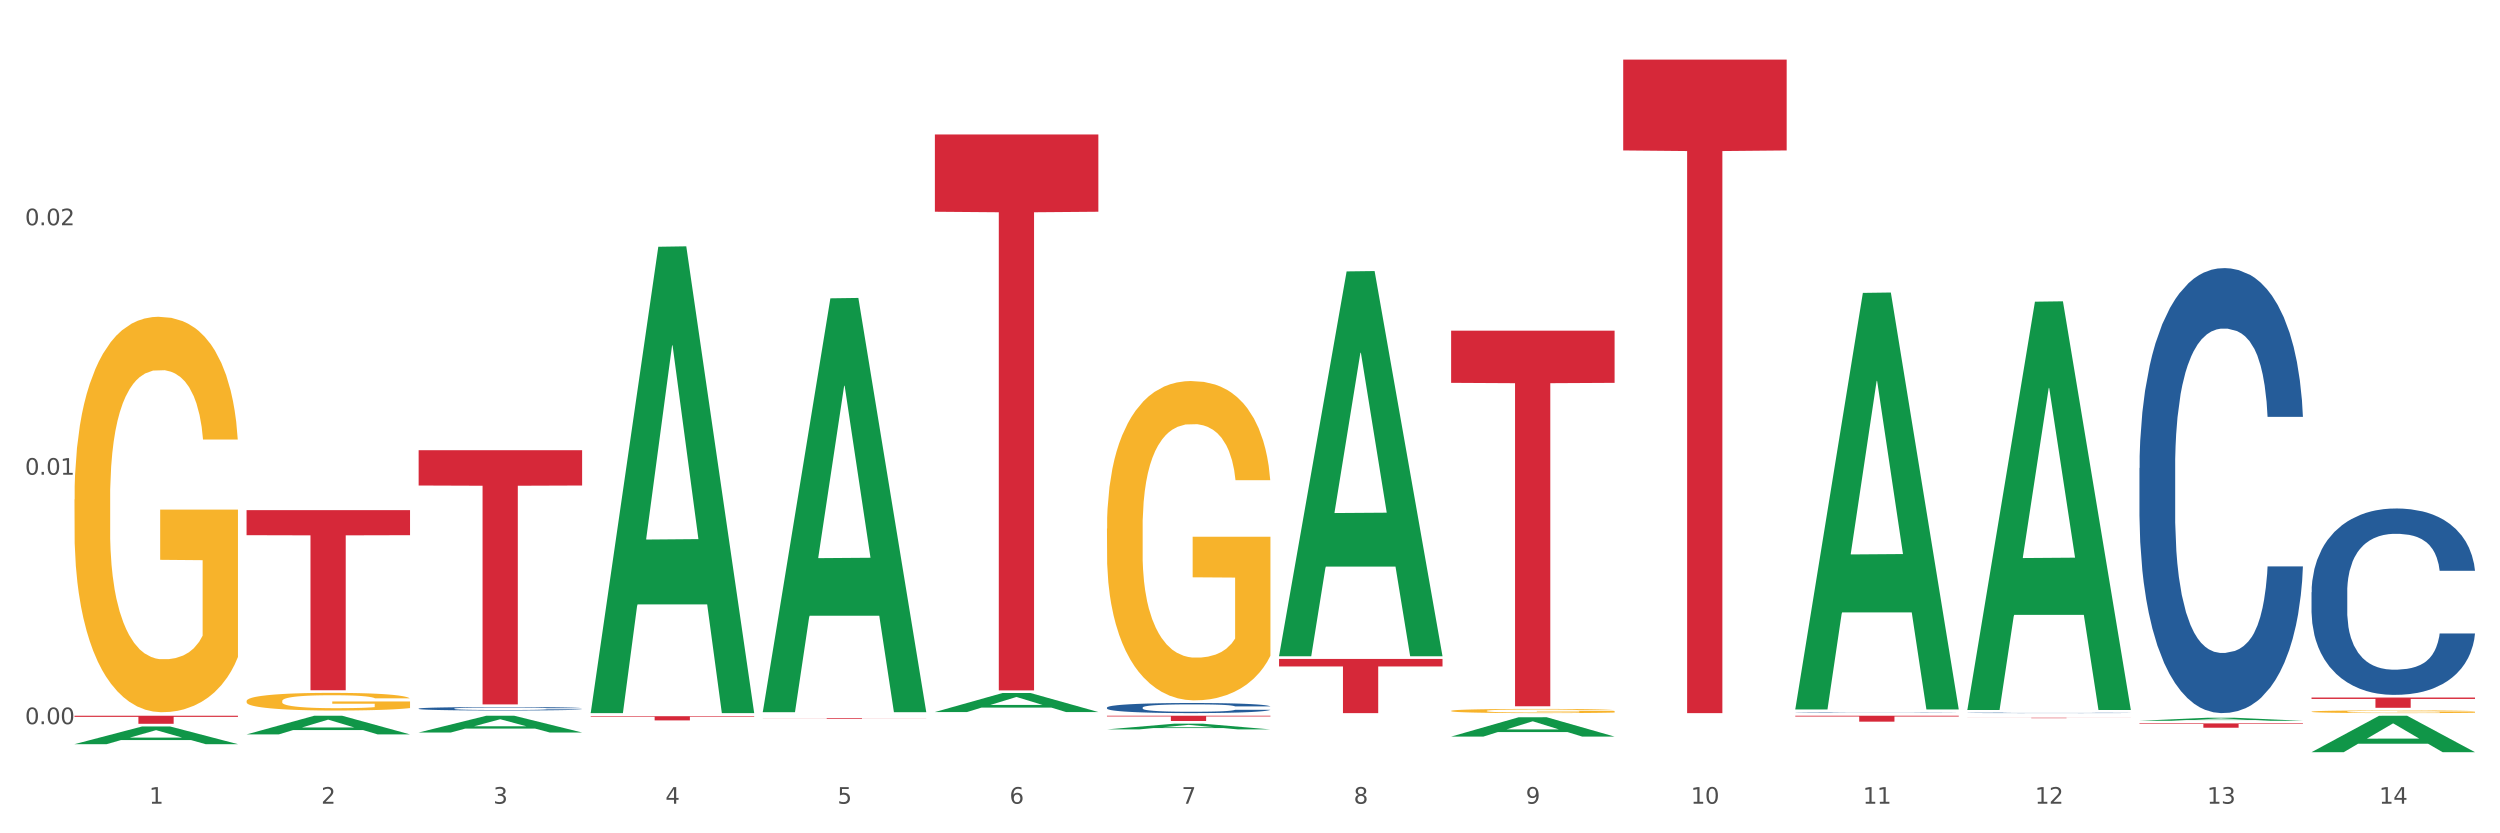 <?xml version="1.0" encoding="utf-8" standalone="no"?>
<!DOCTYPE svg PUBLIC "-//W3C//DTD SVG 1.1//EN"
  "http://www.w3.org/Graphics/SVG/1.1/DTD/svg11.dtd">
<svg xmlns:xlink="http://www.w3.org/1999/xlink" width="1080pt" height="360pt" viewBox="0 0 1080 360" xmlns="http://www.w3.org/2000/svg" version="1.1">
 <rect x="0" y="0" width="1080" height="360" fill="#333333" stroke="none"/>
 <defs>
  <style type="text/css">*{stroke-linejoin: round; stroke-linecap: butt}</style>
 </defs>
 <g id="figure_1">
  <g id="patch_1">
   <path d="M 0 360 
L 1080 360 
L 1080 0 
L 0 0 
z
" style="fill: #ffffff; stroke: #ffffff; stroke-linejoin: miter"/>
  </g>
  <g id="axes_1">
   <g id="matplotlib.axis_1">
    <g id="xtick_1">
     <g id="text_1">
      <!-- 1 -->
      <g style="fill: #4d4d4d" transform="translate(64.432 347.204) scale(0.096 -0.096)">
       <defs>
        <path id="DejaVuSans-31" d="M 794 531 
L 1825 531 
L 1825 4091 
L 703 3866 
L 703 4441 
L 1819 4666 
L 2450 4666 
L 2450 531 
L 3481 531 
L 3481 0 
L 794 0 
L 794 531 
z
" transform="scale(0.016)"/>
       </defs>
       <use xlink:href="#DejaVuSans-31"/>
      </g>
     </g>
    </g>
    <g id="xtick_2">
     <g id="text_2">
      <!-- 2 -->
      <g style="fill: #4d4d4d" transform="translate(138.771 347.204) scale(0.096 -0.096)">
       <defs>
        <path id="DejaVuSans-32" d="M 1228 531 
L 3431 531 
L 3431 0 
L 469 0 
L 469 531 
Q 828 903 1448 1529 
Q 2069 2156 2228 2338 
Q 2531 2678 2651 2914 
Q 2772 3150 2772 3378 
Q 2772 3750 2511 3984 
Q 2250 4219 1831 4219 
Q 1534 4219 1204 4116 
Q 875 4013 500 3803 
L 500 4441 
Q 881 4594 1212 4672 
Q 1544 4750 1819 4750 
Q 2544 4750 2975 4387 
Q 3406 4025 3406 3419 
Q 3406 3131 3298 2873 
Q 3191 2616 2906 2266 
Q 2828 2175 2409 1742 
Q 1991 1309 1228 531 
z
" transform="scale(0.016)"/>
       </defs>
       <use xlink:href="#DejaVuSans-32"/>
      </g>
     </g>
    </g>
    <g id="xtick_3">
     <g id="text_3">
      <!-- 3 -->
      <g style="fill: #4d4d4d" transform="translate(213.109 347.204) scale(0.096 -0.096)">
       <defs>
        <path id="DejaVuSans-33" d="M 2597 2516 
Q 3050 2419 3304 2112 
Q 3559 1806 3559 1356 
Q 3559 666 3084 287 
Q 2609 -91 1734 -91 
Q 1441 -91 1130 -33 
Q 819 25 488 141 
L 488 750 
Q 750 597 1062 519 
Q 1375 441 1716 441 
Q 2309 441 2620 675 
Q 2931 909 2931 1356 
Q 2931 1769 2642 2001 
Q 2353 2234 1838 2234 
L 1294 2234 
L 1294 2753 
L 1863 2753 
Q 2328 2753 2575 2939 
Q 2822 3125 2822 3475 
Q 2822 3834 2567 4026 
Q 2313 4219 1838 4219 
Q 1578 4219 1281 4162 
Q 984 4106 628 3988 
L 628 4550 
Q 988 4650 1302 4700 
Q 1616 4750 1894 4750 
Q 2613 4750 3031 4423 
Q 3450 4097 3450 3541 
Q 3450 3153 3228 2886 
Q 3006 2619 2597 2516 
z
" transform="scale(0.016)"/>
       </defs>
       <use xlink:href="#DejaVuSans-33"/>
      </g>
     </g>
    </g>
    <g id="xtick_4">
     <g id="text_4">
      <!-- 4 -->
      <g style="fill: #4d4d4d" transform="translate(287.448 347.204) scale(0.096 -0.096)">
       <defs>
        <path id="DejaVuSans-34" d="M 2419 4116 
L 825 1625 
L 2419 1625 
L 2419 4116 
z
M 2253 4666 
L 3047 4666 
L 3047 1625 
L 3713 1625 
L 3713 1100 
L 3047 1100 
L 3047 0 
L 2419 0 
L 2419 1100 
L 313 1100 
L 313 1709 
L 2253 4666 
z
" transform="scale(0.016)"/>
       </defs>
       <use xlink:href="#DejaVuSans-34"/>
      </g>
     </g>
    </g>
    <g id="xtick_5">
     <g id="text_5">
      <!-- 5 -->
      <g style="fill: #4d4d4d" transform="translate(361.787 347.204) scale(0.096 -0.096)">
       <defs>
        <path id="DejaVuSans-35" d="M 691 4666 
L 3169 4666 
L 3169 4134 
L 1269 4134 
L 1269 2991 
Q 1406 3038 1543 3061 
Q 1681 3084 1819 3084 
Q 2600 3084 3056 2656 
Q 3513 2228 3513 1497 
Q 3513 744 3044 326 
Q 2575 -91 1722 -91 
Q 1428 -91 1123 -41 
Q 819 9 494 109 
L 494 744 
Q 775 591 1075 516 
Q 1375 441 1709 441 
Q 2250 441 2565 725 
Q 2881 1009 2881 1497 
Q 2881 1984 2565 2268 
Q 2250 2553 1709 2553 
Q 1456 2553 1204 2497 
Q 953 2441 691 2322 
L 691 4666 
z
" transform="scale(0.016)"/>
       </defs>
       <use xlink:href="#DejaVuSans-35"/>
      </g>
     </g>
    </g>
    <g id="xtick_6">
     <g id="text_6">
      <!-- 6 -->
      <g style="fill: #4d4d4d" transform="translate(436.125 347.204) scale(0.096 -0.096)">
       <defs>
        <path id="DejaVuSans-36" d="M 2113 2584 
Q 1688 2584 1439 2293 
Q 1191 2003 1191 1497 
Q 1191 994 1439 701 
Q 1688 409 2113 409 
Q 2538 409 2786 701 
Q 3034 994 3034 1497 
Q 3034 2003 2786 2293 
Q 2538 2584 2113 2584 
z
M 3366 4563 
L 3366 3988 
Q 3128 4100 2886 4159 
Q 2644 4219 2406 4219 
Q 1781 4219 1451 3797 
Q 1122 3375 1075 2522 
Q 1259 2794 1537 2939 
Q 1816 3084 2150 3084 
Q 2853 3084 3261 2657 
Q 3669 2231 3669 1497 
Q 3669 778 3244 343 
Q 2819 -91 2113 -91 
Q 1303 -91 875 529 
Q 447 1150 447 2328 
Q 447 3434 972 4092 
Q 1497 4750 2381 4750 
Q 2619 4750 2861 4703 
Q 3103 4656 3366 4563 
z
" transform="scale(0.016)"/>
       </defs>
       <use xlink:href="#DejaVuSans-36"/>
      </g>
     </g>
    </g>
    <g id="xtick_7">
     <g id="text_7">
      <!-- 7 -->
      <g style="fill: #4d4d4d" transform="translate(510.464 347.204) scale(0.096 -0.096)">
       <defs>
        <path id="DejaVuSans-37" d="M 525 4666 
L 3525 4666 
L 3525 4397 
L 1831 0 
L 1172 0 
L 2766 4134 
L 525 4134 
L 525 4666 
z
" transform="scale(0.016)"/>
       </defs>
       <use xlink:href="#DejaVuSans-37"/>
      </g>
     </g>
    </g>
    <g id="xtick_8">
     <g id="text_8">
      <!-- 8 -->
      <g style="fill: #4d4d4d" transform="translate(584.803 347.204) scale(0.096 -0.096)">
       <defs>
        <path id="DejaVuSans-38" d="M 2034 2216 
Q 1584 2216 1326 1975 
Q 1069 1734 1069 1313 
Q 1069 891 1326 650 
Q 1584 409 2034 409 
Q 2484 409 2743 651 
Q 3003 894 3003 1313 
Q 3003 1734 2745 1975 
Q 2488 2216 2034 2216 
z
M 1403 2484 
Q 997 2584 770 2862 
Q 544 3141 544 3541 
Q 544 4100 942 4425 
Q 1341 4750 2034 4750 
Q 2731 4750 3128 4425 
Q 3525 4100 3525 3541 
Q 3525 3141 3298 2862 
Q 3072 2584 2669 2484 
Q 3125 2378 3379 2068 
Q 3634 1759 3634 1313 
Q 3634 634 3220 271 
Q 2806 -91 2034 -91 
Q 1263 -91 848 271 
Q 434 634 434 1313 
Q 434 1759 690 2068 
Q 947 2378 1403 2484 
z
M 1172 3481 
Q 1172 3119 1398 2916 
Q 1625 2713 2034 2713 
Q 2441 2713 2670 2916 
Q 2900 3119 2900 3481 
Q 2900 3844 2670 4047 
Q 2441 4250 2034 4250 
Q 1625 4250 1398 4047 
Q 1172 3844 1172 3481 
z
" transform="scale(0.016)"/>
       </defs>
       <use xlink:href="#DejaVuSans-38"/>
      </g>
     </g>
    </g>
    <g id="xtick_9">
     <g id="text_9">
      <!-- 9 -->
      <g style="fill: #4d4d4d" transform="translate(659.142 347.204) scale(0.096 -0.096)">
       <defs>
        <path id="DejaVuSans-39" d="M 703 97 
L 703 672 
Q 941 559 1184 500 
Q 1428 441 1663 441 
Q 2288 441 2617 861 
Q 2947 1281 2994 2138 
Q 2813 1869 2534 1725 
Q 2256 1581 1919 1581 
Q 1219 1581 811 2004 
Q 403 2428 403 3163 
Q 403 3881 828 4315 
Q 1253 4750 1959 4750 
Q 2769 4750 3195 4129 
Q 3622 3509 3622 2328 
Q 3622 1225 3098 567 
Q 2575 -91 1691 -91 
Q 1453 -91 1209 -44 
Q 966 3 703 97 
z
M 1959 2075 
Q 2384 2075 2632 2365 
Q 2881 2656 2881 3163 
Q 2881 3666 2632 3958 
Q 2384 4250 1959 4250 
Q 1534 4250 1286 3958 
Q 1038 3666 1038 3163 
Q 1038 2656 1286 2365 
Q 1534 2075 1959 2075 
z
" transform="scale(0.016)"/>
       </defs>
       <use xlink:href="#DejaVuSans-39"/>
      </g>
     </g>
    </g>
    <g id="xtick_10">
     <g id="text_10">
      <!-- 10 -->
      <g style="fill: #4d4d4d" transform="translate(730.426 347.204) scale(0.096 -0.096)">
       <defs>
        <path id="DejaVuSans-30" d="M 2034 4250 
Q 1547 4250 1301 3770 
Q 1056 3291 1056 2328 
Q 1056 1369 1301 889 
Q 1547 409 2034 409 
Q 2525 409 2770 889 
Q 3016 1369 3016 2328 
Q 3016 3291 2770 3770 
Q 2525 4250 2034 4250 
z
M 2034 4750 
Q 2819 4750 3233 4129 
Q 3647 3509 3647 2328 
Q 3647 1150 3233 529 
Q 2819 -91 2034 -91 
Q 1250 -91 836 529 
Q 422 1150 422 2328 
Q 422 3509 836 4129 
Q 1250 4750 2034 4750 
z
" transform="scale(0.016)"/>
       </defs>
       <use xlink:href="#DejaVuSans-31"/>
       <use xlink:href="#DejaVuSans-30" transform="translate(63.623 0)"/>
      </g>
     </g>
    </g>
    <g id="xtick_11">
     <g id="text_11">
      <!-- 11 -->
      <g style="fill: #4d4d4d" transform="translate(804.765 347.204) scale(0.096 -0.096)">
       <use xlink:href="#DejaVuSans-31"/>
       <use xlink:href="#DejaVuSans-31" transform="translate(63.623 0)"/>
      </g>
     </g>
    </g>
    <g id="xtick_12">
     <g id="text_12">
      <!-- 12 -->
      <g style="fill: #4d4d4d" transform="translate(879.104 347.204) scale(0.096 -0.096)">
       <use xlink:href="#DejaVuSans-31"/>
       <use xlink:href="#DejaVuSans-32" transform="translate(63.623 0)"/>
      </g>
     </g>
    </g>
    <g id="xtick_13">
     <g id="text_13">
      <!-- 13 -->
      <g style="fill: #4d4d4d" transform="translate(953.442 347.204) scale(0.096 -0.096)">
       <use xlink:href="#DejaVuSans-31"/>
       <use xlink:href="#DejaVuSans-33" transform="translate(63.623 0)"/>
      </g>
     </g>
    </g>
    <g id="xtick_14">
     <g id="text_14">
      <!-- 14 -->
      <g style="fill: #4d4d4d" transform="translate(1027.781 347.204) scale(0.096 -0.096)">
       <use xlink:href="#DejaVuSans-31"/>
       <use xlink:href="#DejaVuSans-34" transform="translate(63.623 0)"/>
      </g>
     </g>
    </g>
    <g id="xtick_15"/>
    <g id="xtick_16"/>
    <g id="xtick_17"/>
    <g id="xtick_18"/>
    <g id="xtick_19"/>
    <g id="xtick_20"/>
    <g id="xtick_21"/>
    <g id="xtick_22"/>
    <g id="xtick_23"/>
    <g id="xtick_24"/>
    <g id="xtick_25"/>
    <g id="xtick_26"/>
    <g id="xtick_27"/>
   </g>
   <g id="matplotlib.axis_2">
    <g id="ytick_1">
     <g id="text_15">
      <!-- 0.00 -->
      <g style="fill: #4d4d4d" transform="translate(10.8 312.846) scale(0.096 -0.096)">
       <defs>
        <path id="DejaVuSans-2e" d="M 684 794 
L 1344 794 
L 1344 0 
L 684 0 
L 684 794 
z
" transform="scale(0.016)"/>
       </defs>
       <use xlink:href="#DejaVuSans-30"/>
       <use xlink:href="#DejaVuSans-2e" transform="translate(63.623 0)"/>
       <use xlink:href="#DejaVuSans-30" transform="translate(95.41 0)"/>
       <use xlink:href="#DejaVuSans-30" transform="translate(159.033 0)"/>
      </g>
     </g>
    </g>
    <g id="ytick_2">
     <g id="text_16">
      <!-- 0.01 -->
      <g style="fill: #4d4d4d" transform="translate(10.8 205.081) scale(0.096 -0.096)">
       <use xlink:href="#DejaVuSans-30"/>
       <use xlink:href="#DejaVuSans-2e" transform="translate(63.623 0)"/>
       <use xlink:href="#DejaVuSans-30" transform="translate(95.41 0)"/>
       <use xlink:href="#DejaVuSans-31" transform="translate(159.033 0)"/>
      </g>
     </g>
    </g>
    <g id="ytick_3">
     <g id="text_17">
      <!-- 0.02 -->
      <g style="fill: #4d4d4d" transform="translate(10.8 97.316) scale(0.096 -0.096)">
       <use xlink:href="#DejaVuSans-30"/>
       <use xlink:href="#DejaVuSans-2e" transform="translate(63.623 0)"/>
       <use xlink:href="#DejaVuSans-30" transform="translate(95.41 0)"/>
       <use xlink:href="#DejaVuSans-32" transform="translate(159.033 0)"/>
      </g>
     </g>
    </g>
    <g id="ytick_4"/>
    <g id="ytick_5"/>
    <g id="ytick_6"/>
   </g>
   <g id="PolyCollection_1">
    <path d="M 32.175 321.468 
L 32.248 321.461 
L 61.37 313.835 
L 73.456 313.827 
L 102.797 321.482 
L 88.818 321.482 
L 82.484 319.7 
L 52.415 319.7 
L 52.197 319.728 
L 46.081 321.482 
L 32.175 321.482 
L 32.175 321.468 
L 56.201 318.636 
L 78.698 318.629 
L 67.559 315.459 
L 67.413 315.445 
L 67.267 315.466 
L 56.128 318.629 
L 56.201 318.636 
L 32.175 321.468 
z
" clip-path="url(#pd96d183fcc)" style="fill: #109648"/>
    <path d="M 106.514 220.387 
L 177.135 220.387 
L 177.135 231.198 
L 149.355 231.271 
L 149.355 298.183 
L 134.126 298.183 
L 134.126 231.271 
L 106.514 231.198 
L 106.514 220.46 
L 106.514 220.387 
z
" clip-path="url(#pd96d183fcc)" style="fill: #d62839"/>
    <path d="M 180.852 194.479 
L 251.474 194.479 
L 251.474 209.741 
L 223.694 209.844 
L 223.694 304.305 
L 208.465 304.305 
L 208.465 209.844 
L 180.852 209.741 
L 180.852 194.582 
L 180.852 194.479 
z
" clip-path="url(#pd96d183fcc)" style="fill: #d62839"/>
    <path d="M 255.191 309.41 
L 325.813 309.41 
L 325.813 309.66 
L 298.033 309.661 
L 298.033 311.208 
L 282.804 311.208 
L 282.804 309.661 
L 255.191 309.66 
L 255.191 309.411 
L 255.191 309.41 
z
" clip-path="url(#pd96d183fcc)" style="fill: #d62839"/>
    <path d="M 329.53 310.287 
L 400.152 310.287 
L 400.152 310.331 
L 372.371 310.331 
L 372.371 310.601 
L 357.143 310.601 
L 357.143 310.331 
L 329.53 310.331 
L 329.53 310.287 
L 329.53 310.287 
z
" clip-path="url(#pd96d183fcc)" style="fill: #d62839"/>
    <path d="M 403.869 58.101 
L 474.49 58.101 
L 474.49 91.473 
L 446.71 91.698 
L 446.71 298.24 
L 431.481 298.24 
L 431.481 91.698 
L 403.869 91.473 
L 403.869 58.327 
L 403.869 58.101 
z
" clip-path="url(#pd96d183fcc)" style="fill: #d62839"/>
    <path d="M 478.207 309.199 
L 548.829 309.199 
L 548.829 309.516 
L 521.049 309.518 
L 521.049 311.482 
L 505.82 311.482 
L 505.82 309.518 
L 478.207 309.516 
L 478.207 309.201 
L 478.207 309.199 
z
" clip-path="url(#pd96d183fcc)" style="fill: #d62839"/>
    <path d="M 552.546 284.647 
L 623.168 284.647 
L 623.168 287.902 
L 595.388 287.924 
L 595.388 308.065 
L 580.159 308.065 
L 580.159 287.924 
L 552.546 287.902 
L 552.546 284.669 
L 552.546 284.647 
z
" clip-path="url(#pd96d183fcc)" style="fill: #d62839"/>
    <path d="M 106.514 302.847 
L 106.597 302.84 
L 106.597 302.589 
L 106.764 302.372 
L 107.598 301.849 
L 108.848 301.417 
L 109.765 301.186 
L 110.683 300.998 
L 111.767 300.81 
L 113.101 300.614 
L 115.519 300.328 
L 117.019 300.182 
L 118.854 300.028 
L 122.189 299.805 
L 124.607 299.679 
L 127.108 299.575 
L 131.194 299.449 
L 133.862 299.393 
L 136.697 299.351 
L 140.115 299.323 
L 142.7 299.317 
L 148.37 299.337 
L 153.206 299.4 
L 155.54 299.449 
L 158.542 299.533 
L 160.126 299.589 
L 162.711 299.7 
L 165.379 299.847 
L 167.213 299.972 
L 169.965 300.21 
L 172.049 300.447 
L 173.967 300.74 
L 174.968 300.942 
L 175.718 301.13 
L 176.385 301.347 
L 177.052 301.689 
L 162.044 301.689 
L 161.46 301.444 
L 160.543 301.214 
L 159.209 300.991 
L 158.042 300.851 
L 156.041 300.677 
L 154.206 300.565 
L 152.289 300.482 
L 149.954 300.412 
L 148.12 300.377 
L 145.535 300.349 
L 140.449 300.356 
L 137.03 300.412 
L 134.696 300.482 
L 133.195 300.544 
L 131.861 300.614 
L 130.36 300.712 
L 128.609 300.858 
L 127.358 300.991 
L 126.108 301.158 
L 125.107 301.326 
L 124.19 301.521 
L 123.44 301.73 
L 122.856 301.947 
L 122.356 302.212 
L 121.939 302.651 
L 121.939 303.607 
L 122.106 303.823 
L 122.522 304.11 
L 123.023 304.326 
L 123.856 304.584 
L 124.607 304.758 
L 126.024 305.01 
L 127.609 305.219 
L 128.859 305.351 
L 130.11 305.463 
L 132.278 305.617 
L 134.696 305.742 
L 136.78 305.819 
L 139.615 305.889 
L 141.533 305.917 
L 143.2 305.93 
L 147.286 305.93 
L 150.204 305.91 
L 153.456 305.861 
L 155.957 305.798 
L 158.042 305.721 
L 160.376 305.596 
L 161.877 305.477 
L 161.877 304.019 
L 143.534 304.012 
L 143.534 303.042 
L 177.135 303.042 
L 177.135 305.889 
L 175.718 306.035 
L 174.134 306.168 
L 172.466 306.286 
L 169.965 306.433 
L 166.963 306.572 
L 164.295 306.67 
L 161.46 306.754 
L 158.125 306.83 
L 153.789 306.9 
L 151.121 306.928 
L 147.786 306.949 
L 143.867 306.956 
L 140.449 306.942 
L 137.114 306.907 
L 133.612 306.844 
L 130.193 306.754 
L 127.609 306.663 
L 125.024 306.551 
L 122.272 306.405 
L 120.104 306.265 
L 118.437 306.14 
L 116.603 305.979 
L 114.601 305.77 
L 113.101 305.582 
L 111.767 305.386 
L 110.349 305.135 
L 109.349 304.919 
L 108.348 304.647 
L 107.764 304.444 
L 107.097 304.13 
L 106.597 303.691 
L 106.514 302.847 
z
" clip-path="url(#pd96d183fcc)" style="fill: #f7b32b"/>
    <path d="M 32.175 309.199 
L 102.797 309.199 
L 102.797 309.684 
L 75.017 309.688 
L 75.017 312.694 
L 59.788 312.694 
L 59.788 309.688 
L 32.175 309.684 
L 32.175 309.202 
L 32.175 309.199 
z
" clip-path="url(#pd96d183fcc)" style="fill: #d62839"/>
    <path d="M 701.223 25.759 
L 771.845 25.759 
L 771.845 64.991 
L 744.065 65.256 
L 744.065 308.065 
L 728.836 308.065 
L 728.836 65.256 
L 701.223 64.991 
L 701.223 26.025 
L 701.223 25.759 
z
" clip-path="url(#pd96d183fcc)" style="fill: #d62839"/>
    <path d="M 849.901 310.054 
L 920.523 310.054 
L 920.523 310.082 
L 892.742 310.083 
L 892.742 310.257 
L 877.514 310.257 
L 877.514 310.083 
L 849.901 310.082 
L 849.901 310.054 
L 849.901 310.054 
z
" clip-path="url(#pd96d183fcc)" style="fill: #d62839"/>
    <path d="M 924.24 312.516 
L 994.861 312.516 
L 994.861 312.776 
L 967.081 312.778 
L 967.081 314.388 
L 951.852 314.388 
L 951.852 312.778 
L 924.24 312.776 
L 924.24 312.518 
L 924.24 312.516 
z
" clip-path="url(#pd96d183fcc)" style="fill: #d62839"/>
    <path d="M 998.578 301.327 
L 1069.2 301.327 
L 1069.2 301.943 
L 1041.42 301.947 
L 1041.42 305.757 
L 1026.191 305.757 
L 1026.191 301.947 
L 998.578 301.943 
L 998.578 301.332 
L 998.578 301.327 
z
" clip-path="url(#pd96d183fcc)" style="fill: #d62839"/>
    <path d="M 32.175 215.787 
L 32.258 215.631 
L 32.258 210.014 
L 32.425 205.177 
L 33.259 193.476 
L 34.51 183.802 
L 35.427 178.653 
L 36.344 174.441 
L 37.428 170.228 
L 38.762 165.859 
L 41.18 159.463 
L 42.681 156.186 
L 44.515 152.754 
L 47.85 147.761 
L 50.268 144.952 
L 52.77 142.612 
L 56.855 139.804 
L 59.523 138.556 
L 62.358 137.619 
L 65.777 136.995 
L 68.361 136.839 
L 74.031 137.307 
L 78.867 138.712 
L 81.202 139.804 
L 84.203 141.676 
L 85.788 142.924 
L 88.372 145.421 
L 91.04 148.697 
L 92.875 151.505 
L 95.626 156.81 
L 97.711 162.115 
L 99.628 168.668 
L 100.629 173.193 
L 101.379 177.405 
L 102.046 182.242 
L 102.713 189.887 
L 87.705 189.887 
L 87.122 184.426 
L 86.204 179.277 
L 84.87 174.285 
L 83.703 171.164 
L 81.702 167.264 
L 79.868 164.767 
L 77.95 162.895 
L 75.615 161.335 
L 73.781 160.555 
L 71.196 159.931 
L 66.11 160.087 
L 62.692 161.335 
L 60.357 162.895 
L 58.856 164.299 
L 57.522 165.859 
L 56.021 168.044 
L 54.27 171.32 
L 53.02 174.285 
L 51.769 178.029 
L 50.768 181.774 
L 49.851 186.142 
L 49.101 190.823 
L 48.517 195.66 
L 48.017 201.589 
L 47.6 211.418 
L 47.6 232.793 
L 47.767 237.63 
L 48.184 244.027 
L 48.684 248.864 
L 49.518 254.636 
L 50.268 258.537 
L 51.686 264.154 
L 53.27 268.834 
L 54.52 271.799 
L 55.771 274.295 
L 57.939 277.728 
L 60.357 280.536 
L 62.441 282.252 
L 65.276 283.813 
L 67.194 284.437 
L 68.862 284.749 
L 72.947 284.749 
L 75.865 284.281 
L 79.117 283.189 
L 81.619 281.784 
L 83.703 280.068 
L 86.038 277.26 
L 87.538 274.607 
L 87.538 241.999 
L 69.195 241.843 
L 69.195 220.155 
L 102.797 220.155 
L 102.797 283.813 
L 101.379 287.089 
L 99.795 290.054 
L 98.128 292.706 
L 95.626 295.982 
L 92.625 299.103 
L 89.956 301.287 
L 87.122 303.159 
L 83.786 304.876 
L 79.451 306.436 
L 76.783 307.06 
L 73.447 307.528 
L 69.529 307.684 
L 66.11 307.372 
L 62.775 306.592 
L 59.273 305.188 
L 55.855 303.159 
L 53.27 301.131 
L 50.685 298.635 
L 47.934 295.358 
L 45.766 292.238 
L 44.098 289.429 
L 42.264 285.841 
L 40.263 281.16 
L 38.762 276.948 
L 37.428 272.579 
L 36.01 266.962 
L 35.01 262.125 
L 34.009 256.041 
L 33.426 251.516 
L 32.759 244.495 
L 32.258 234.665 
L 32.175 215.787 
z
" clip-path="url(#pd96d183fcc)" style="fill: #f7b32b"/>
    <path d="M 998.578 307.433 
L 998.662 307.432 
L 998.662 307.394 
L 998.828 307.361 
L 999.662 307.28 
L 1000.913 307.214 
L 1001.83 307.178 
L 1002.747 307.149 
L 1003.831 307.12 
L 1005.165 307.09 
L 1007.583 307.046 
L 1009.084 307.024 
L 1010.918 307 
L 1014.253 306.966 
L 1016.671 306.947 
L 1019.173 306.931 
L 1023.258 306.911 
L 1025.926 306.903 
L 1028.761 306.896 
L 1032.18 306.892 
L 1034.765 306.891 
L 1040.434 306.894 
L 1045.27 306.904 
L 1047.605 306.911 
L 1050.607 306.924 
L 1052.191 306.933 
L 1054.775 306.95 
L 1057.444 306.973 
L 1059.278 306.992 
L 1062.029 307.028 
L 1064.114 307.065 
L 1066.032 307.11 
L 1067.032 307.141 
L 1067.783 307.17 
L 1068.45 307.203 
L 1069.117 307.256 
L 1054.108 307.256 
L 1053.525 307.218 
L 1052.608 307.183 
L 1051.274 307.148 
L 1050.106 307.127 
L 1048.105 307.1 
L 1046.271 307.083 
L 1044.353 307.07 
L 1042.019 307.059 
L 1040.184 307.054 
L 1037.599 307.05 
L 1032.513 307.051 
L 1029.095 307.059 
L 1026.76 307.07 
L 1025.259 307.08 
L 1023.925 307.09 
L 1022.425 307.105 
L 1020.674 307.128 
L 1019.423 307.148 
L 1018.172 307.174 
L 1017.172 307.2 
L 1016.255 307.23 
L 1015.504 307.262 
L 1014.92 307.295 
L 1014.42 307.336 
L 1014.003 307.403 
L 1014.003 307.55 
L 1014.17 307.584 
L 1014.587 307.627 
L 1015.087 307.661 
L 1015.921 307.7 
L 1016.671 307.727 
L 1018.089 307.766 
L 1019.673 307.798 
L 1020.924 307.818 
L 1022.174 307.835 
L 1024.342 307.859 
L 1026.76 307.878 
L 1028.845 307.89 
L 1031.68 307.901 
L 1033.597 307.905 
L 1035.265 307.907 
L 1039.35 307.907 
L 1042.269 307.904 
L 1045.52 307.897 
L 1048.022 307.887 
L 1050.106 307.875 
L 1052.441 307.856 
L 1053.942 307.838 
L 1053.942 307.614 
L 1035.598 307.612 
L 1035.598 307.463 
L 1069.2 307.463 
L 1069.2 307.901 
L 1067.783 307.923 
L 1066.198 307.944 
L 1064.531 307.962 
L 1062.029 307.984 
L 1059.028 308.006 
L 1056.36 308.021 
L 1053.525 308.034 
L 1050.19 308.046 
L 1045.854 308.056 
L 1043.186 308.061 
L 1039.851 308.064 
L 1035.932 308.065 
L 1032.513 308.063 
L 1029.178 308.057 
L 1025.676 308.048 
L 1022.258 308.034 
L 1019.673 308.02 
L 1017.088 308.003 
L 1014.337 307.98 
L 1012.169 307.959 
L 1010.501 307.939 
L 1008.667 307.915 
L 1006.666 307.883 
L 1005.165 307.854 
L 1003.831 307.824 
L 1002.414 307.785 
L 1001.413 307.752 
L 1000.413 307.71 
L 999.829 307.679 
L 999.162 307.631 
L 998.662 307.563 
L 998.578 307.433 
z
" clip-path="url(#pd96d183fcc)" style="fill: #f7b32b"/>
    <path d="M 626.885 307.09 
L 626.968 307.089 
L 626.968 307.029 
L 627.135 306.978 
L 627.969 306.854 
L 629.219 306.751 
L 630.136 306.697 
L 631.054 306.652 
L 632.138 306.607 
L 633.472 306.561 
L 635.89 306.493 
L 637.39 306.458 
L 639.225 306.422 
L 642.56 306.369 
L 644.978 306.339 
L 647.479 306.314 
L 651.565 306.285 
L 654.233 306.271 
L 657.068 306.261 
L 660.486 306.255 
L 663.071 306.253 
L 668.741 306.258 
L 673.577 306.273 
L 675.911 306.285 
L 678.913 306.305 
L 680.497 306.318 
L 683.082 306.344 
L 685.75 306.379 
L 687.584 306.409 
L 690.336 306.465 
L 692.42 306.521 
L 694.338 306.591 
L 695.339 306.639 
L 696.089 306.683 
L 696.756 306.735 
L 697.423 306.816 
L 682.415 306.816 
L 681.831 306.758 
L 680.914 306.703 
L 679.58 306.65 
L 678.413 306.617 
L 676.412 306.576 
L 674.577 306.549 
L 672.66 306.53 
L 670.325 306.513 
L 668.491 306.505 
L 665.906 306.498 
L 660.82 306.5 
L 657.401 306.513 
L 655.067 306.53 
L 653.566 306.544 
L 652.232 306.561 
L 650.731 306.584 
L 648.98 306.619 
L 647.729 306.65 
L 646.479 306.69 
L 645.478 306.73 
L 644.561 306.776 
L 643.811 306.826 
L 643.227 306.877 
L 642.727 306.94 
L 642.31 307.044 
L 642.31 307.271 
L 642.476 307.322 
L 642.893 307.39 
L 643.394 307.441 
L 644.227 307.502 
L 644.978 307.544 
L 646.395 307.603 
L 647.979 307.653 
L 649.23 307.684 
L 650.481 307.711 
L 652.649 307.747 
L 655.067 307.777 
L 657.151 307.795 
L 659.986 307.812 
L 661.904 307.818 
L 663.571 307.822 
L 667.657 307.822 
L 670.575 307.817 
L 673.827 307.805 
L 676.328 307.79 
L 678.413 307.772 
L 680.747 307.742 
L 682.248 307.714 
L 682.248 307.368 
L 663.905 307.367 
L 663.905 307.137 
L 697.506 307.137 
L 697.506 307.812 
L 696.089 307.846 
L 694.505 307.878 
L 692.837 307.906 
L 690.336 307.941 
L 687.334 307.974 
L 684.666 307.997 
L 681.831 308.017 
L 678.496 308.035 
L 674.16 308.052 
L 671.492 308.058 
L 668.157 308.063 
L 664.238 308.065 
L 660.82 308.062 
L 657.485 308.053 
L 653.983 308.038 
L 650.564 308.017 
L 647.979 307.995 
L 645.395 307.969 
L 642.643 307.934 
L 640.475 307.901 
L 638.808 307.871 
L 636.974 307.833 
L 634.972 307.784 
L 633.472 307.739 
L 632.138 307.693 
L 630.72 307.633 
L 629.72 307.582 
L 628.719 307.517 
L 628.135 307.469 
L 627.468 307.395 
L 626.968 307.291 
L 626.885 307.09 
z
" clip-path="url(#pd96d183fcc)" style="fill: #f7b32b"/>
    <path d="M 478.207 228.351 
L 478.291 228.225 
L 478.291 223.689 
L 478.457 219.784 
L 479.291 210.334 
L 480.542 202.523 
L 481.459 198.365 
L 482.376 194.963 
L 483.46 191.561 
L 484.794 188.033 
L 487.212 182.868 
L 488.713 180.222 
L 490.547 177.45 
L 493.882 173.418 
L 496.3 171.15 
L 498.802 169.26 
L 502.887 166.992 
L 505.555 165.985 
L 508.39 165.229 
L 511.809 164.725 
L 514.394 164.599 
L 520.063 164.977 
L 524.899 166.111 
L 527.234 166.992 
L 530.236 168.504 
L 531.82 169.512 
L 534.405 171.528 
L 537.073 174.174 
L 538.907 176.442 
L 541.658 180.726 
L 543.743 185.009 
L 545.661 190.301 
L 546.661 193.955 
L 547.412 197.357 
L 548.079 201.263 
L 548.746 207.436 
L 533.737 207.436 
L 533.154 203.026 
L 532.237 198.869 
L 530.903 194.837 
L 529.735 192.317 
L 527.734 189.167 
L 525.9 187.151 
L 523.982 185.639 
L 521.648 184.38 
L 519.813 183.75 
L 517.228 183.246 
L 512.142 183.372 
L 508.724 184.38 
L 506.389 185.639 
L 504.888 186.773 
L 503.554 188.033 
L 502.054 189.797 
L 500.303 192.443 
L 499.052 194.837 
L 497.801 197.861 
L 496.801 200.885 
L 495.884 204.412 
L 495.133 208.192 
L 494.549 212.098 
L 494.049 216.886 
L 493.632 224.823 
L 493.632 242.084 
L 493.799 245.99 
L 494.216 251.156 
L 494.716 255.062 
L 495.55 259.723 
L 496.3 262.873 
L 497.718 267.409 
L 499.302 271.189 
L 500.553 273.583 
L 501.803 275.598 
L 503.971 278.37 
L 506.389 280.638 
L 508.474 282.024 
L 511.309 283.284 
L 513.226 283.788 
L 514.894 284.04 
L 518.979 284.04 
L 521.898 283.662 
L 525.149 282.78 
L 527.651 281.646 
L 529.735 280.26 
L 532.07 277.992 
L 533.571 275.85 
L 533.571 249.518 
L 515.227 249.392 
L 515.227 231.879 
L 548.829 231.879 
L 548.829 283.284 
L 547.412 285.93 
L 545.827 288.324 
L 544.16 290.466 
L 541.658 293.111 
L 538.657 295.631 
L 535.989 297.395 
L 533.154 298.907 
L 529.819 300.293 
L 525.483 301.553 
L 522.815 302.057 
L 519.48 302.435 
L 515.561 302.561 
L 512.142 302.309 
L 508.807 301.679 
L 505.305 300.545 
L 501.887 298.907 
L 499.302 297.269 
L 496.717 295.253 
L 493.966 292.608 
L 491.798 290.088 
L 490.13 287.82 
L 488.296 284.922 
L 486.295 281.142 
L 484.794 277.74 
L 483.46 274.213 
L 482.043 269.677 
L 481.042 265.771 
L 480.042 260.857 
L 479.458 257.203 
L 478.791 251.534 
L 478.291 243.596 
L 478.207 228.351 
z
" clip-path="url(#pd96d183fcc)" style="fill: #f7b32b"/>
    <path d="M 180.852 308.063 
L 180.936 308.063 
L 180.936 308.063 
L 181.103 308.063 
L 181.936 308.063 
L 183.187 308.063 
L 184.104 308.063 
L 185.021 308.063 
L 186.105 308.063 
L 187.439 308.063 
L 189.857 308.062 
L 191.358 308.062 
L 193.192 308.062 
L 196.528 308.062 
L 198.946 308.062 
L 201.447 308.062 
L 205.533 308.062 
L 208.201 308.062 
L 211.036 308.062 
L 214.454 308.062 
L 217.039 308.062 
L 222.709 308.062 
L 227.545 308.062 
L 229.879 308.062 
L 232.881 308.062 
L 234.465 308.062 
L 237.05 308.062 
L 239.718 308.062 
L 241.552 308.062 
L 244.304 308.062 
L 246.388 308.062 
L 248.306 308.063 
L 249.306 308.063 
L 250.057 308.063 
L 250.724 308.063 
L 251.391 308.063 
L 236.383 308.063 
L 235.799 308.063 
L 234.882 308.063 
L 233.548 308.063 
L 232.38 308.063 
L 230.379 308.063 
L 228.545 308.062 
L 226.627 308.062 
L 224.293 308.062 
L 222.458 308.062 
L 219.874 308.062 
L 214.788 308.062 
L 211.369 308.062 
L 209.034 308.062 
L 207.534 308.062 
L 206.2 308.063 
L 204.699 308.063 
L 202.948 308.063 
L 201.697 308.063 
L 200.446 308.063 
L 199.446 308.063 
L 198.529 308.063 
L 197.778 308.063 
L 197.195 308.063 
L 196.694 308.063 
L 196.277 308.063 
L 196.277 308.064 
L 196.444 308.064 
L 196.861 308.064 
L 197.361 308.064 
L 198.195 308.064 
L 198.946 308.064 
L 200.363 308.064 
L 201.947 308.064 
L 203.198 308.064 
L 204.449 308.064 
L 206.616 308.064 
L 209.034 308.064 
L 211.119 308.064 
L 213.954 308.064 
L 215.871 308.064 
L 217.539 308.064 
L 221.625 308.064 
L 224.543 308.064 
L 227.795 308.064 
L 230.296 308.064 
L 232.38 308.064 
L 234.715 308.064 
L 236.216 308.064 
L 236.216 308.064 
L 217.873 308.064 
L 217.873 308.063 
L 251.474 308.063 
L 251.474 308.064 
L 250.057 308.065 
L 248.473 308.065 
L 246.805 308.065 
L 244.304 308.065 
L 241.302 308.065 
L 238.634 308.065 
L 235.799 308.065 
L 232.464 308.065 
L 228.128 308.065 
L 225.46 308.065 
L 222.125 308.065 
L 218.206 308.065 
L 214.788 308.065 
L 211.452 308.065 
L 207.951 308.065 
L 204.532 308.065 
L 201.947 308.065 
L 199.362 308.065 
L 196.611 308.065 
L 194.443 308.065 
L 192.776 308.065 
L 190.941 308.065 
L 188.94 308.064 
L 187.439 308.064 
L 186.105 308.064 
L 184.688 308.064 
L 183.687 308.064 
L 182.687 308.064 
L 182.103 308.064 
L 181.436 308.064 
L 180.936 308.064 
L 180.852 308.063 
z
" clip-path="url(#pd96d183fcc)" style="fill: #f7b32b"/>
    <path d="M 775.562 309.199 
L 846.184 309.199 
L 846.184 309.553 
L 818.404 309.556 
L 818.404 311.752 
L 803.175 311.752 
L 803.175 309.556 
L 775.562 309.553 
L 775.562 309.201 
L 775.562 309.199 
z
" clip-path="url(#pd96d183fcc)" style="fill: #d62839"/>
    <path d="M 180.852 306.108 
L 180.936 306.107 
L 180.936 306.069 
L 181.186 306.017 
L 182.105 305.922 
L 183.273 305.85 
L 185.277 305.765 
L 186.362 305.73 
L 187.781 305.69 
L 190.703 305.626 
L 194.042 305.572 
L 196.379 305.542 
L 198.132 305.523 
L 202.056 305.489 
L 204.31 305.474 
L 206.647 305.462 
L 208.65 305.454 
L 211.989 305.444 
L 214.661 305.44 
L 217.749 305.439 
L 220.337 305.44 
L 223.76 305.446 
L 228.768 305.462 
L 230.688 305.471 
L 233.276 305.488 
L 235.947 305.51 
L 238.118 305.531 
L 240.622 305.563 
L 243.21 305.603 
L 245.714 305.655 
L 247.467 305.703 
L 248.886 305.753 
L 250.139 305.814 
L 251.057 305.881 
L 251.474 305.937 
L 236.198 305.937 
L 235.78 305.886 
L 234.946 305.832 
L 234.111 305.795 
L 233.193 305.765 
L 231.774 305.731 
L 230.521 305.709 
L 228.434 305.684 
L 226.514 305.667 
L 224.928 305.658 
L 223.008 305.65 
L 218.918 305.641 
L 215.996 305.641 
L 214.16 305.644 
L 211.906 305.651 
L 209.986 305.66 
L 207.732 305.677 
L 205.979 305.694 
L 204.226 305.718 
L 203.224 305.734 
L 201.722 305.764 
L 200.72 305.788 
L 199.384 305.831 
L 198.633 305.86 
L 197.297 305.938 
L 196.713 305.995 
L 196.463 306.035 
L 196.296 306.078 
L 196.296 306.29 
L 196.797 306.386 
L 197.214 306.426 
L 197.882 306.473 
L 199.134 306.532 
L 200.97 306.591 
L 202.89 306.633 
L 204.476 306.659 
L 205.979 306.678 
L 207.482 306.693 
L 209.318 306.707 
L 210.821 306.715 
L 213.075 306.723 
L 215.746 306.727 
L 217.833 306.727 
L 222.09 306.72 
L 224.01 306.713 
L 225.847 306.704 
L 227.85 306.689 
L 229.436 306.673 
L 230.354 306.66 
L 231.857 306.634 
L 233.026 306.607 
L 234.027 306.576 
L 234.695 306.549 
L 235.447 306.508 
L 236.031 306.462 
L 236.198 306.437 
L 251.474 306.437 
L 251.14 306.486 
L 250.556 306.534 
L 249.387 306.598 
L 248.469 306.634 
L 247.05 306.679 
L 245.547 306.717 
L 243.46 306.76 
L 241.54 306.791 
L 239.537 306.818 
L 237.367 306.843 
L 233.443 306.877 
L 232.024 306.886 
L 229.019 306.902 
L 226.681 306.912 
L 223.259 306.921 
L 219.753 306.927 
L 216.08 306.928 
L 212.824 306.926 
L 209.235 306.917 
L 206.981 306.909 
L 204.476 306.897 
L 201.555 306.878 
L 198.8 306.855 
L 196.212 306.828 
L 193.791 306.796 
L 191.538 306.761 
L 188.616 306.702 
L 186.445 306.645 
L 184.859 306.592 
L 183.774 306.547 
L 182.689 306.49 
L 182.105 306.451 
L 181.186 306.356 
L 180.852 306.267 
L 180.852 306.108 
z
" clip-path="url(#pd96d183fcc)" style="fill: #255c99"/>
    <path d="M 626.885 142.836 
L 697.506 142.836 
L 697.506 165.388 
L 669.726 165.54 
L 669.726 305.119 
L 654.497 305.119 
L 654.497 165.54 
L 626.885 165.388 
L 626.885 142.988 
L 626.885 142.836 
z
" clip-path="url(#pd96d183fcc)" style="fill: #d62839"/>
    <path d="M 775.562 307.725 
L 775.646 307.725 
L 775.646 307.72 
L 775.896 307.712 
L 776.814 307.698 
L 777.983 307.688 
L 779.986 307.676 
L 781.072 307.671 
L 782.491 307.665 
L 785.412 307.656 
L 788.752 307.648 
L 791.089 307.644 
L 792.842 307.641 
L 796.765 307.636 
L 799.019 307.634 
L 801.357 307.633 
L 803.36 307.631 
L 806.699 307.63 
L 809.37 307.629 
L 812.459 307.629 
L 815.047 307.629 
L 818.469 307.63 
L 823.478 307.633 
L 825.398 307.634 
L 827.986 307.636 
L 830.657 307.639 
L 832.828 307.642 
L 835.332 307.647 
L 837.92 307.653 
L 840.424 307.66 
L 842.177 307.667 
L 843.596 307.674 
L 844.848 307.683 
L 845.766 307.693 
L 846.184 307.701 
L 830.908 307.701 
L 830.49 307.693 
L 829.655 307.686 
L 828.821 307.68 
L 827.902 307.676 
L 826.483 307.671 
L 825.231 307.668 
L 823.144 307.664 
L 821.224 307.662 
L 819.638 307.661 
L 817.718 307.659 
L 813.628 307.658 
L 810.706 307.658 
L 808.87 307.659 
L 806.616 307.66 
L 804.696 307.661 
L 802.442 307.663 
L 800.689 307.666 
L 798.936 307.669 
L 797.934 307.672 
L 796.431 307.676 
L 795.43 307.679 
L 794.094 307.685 
L 793.343 307.69 
L 792.007 307.701 
L 791.423 307.709 
L 791.172 307.715 
L 791.005 307.721 
L 791.005 307.751 
L 791.506 307.765 
L 791.924 307.771 
L 792.591 307.777 
L 793.844 307.786 
L 795.68 307.794 
L 797.6 307.801 
L 799.186 307.804 
L 800.689 307.807 
L 802.191 307.809 
L 804.028 307.811 
L 805.53 307.812 
L 807.784 307.813 
L 810.456 307.814 
L 812.543 307.814 
L 816.8 307.813 
L 818.72 307.812 
L 820.556 307.811 
L 822.56 307.809 
L 824.146 307.806 
L 825.064 307.804 
L 826.567 307.801 
L 827.735 307.797 
L 828.737 307.792 
L 829.405 307.788 
L 830.156 307.783 
L 830.741 307.776 
L 830.908 307.772 
L 846.184 307.772 
L 845.85 307.779 
L 845.266 307.786 
L 844.097 307.795 
L 843.179 307.801 
L 841.76 307.807 
L 840.257 307.813 
L 838.17 307.819 
L 836.25 307.823 
L 834.247 307.827 
L 832.076 307.831 
L 828.153 307.835 
L 826.734 307.837 
L 823.728 307.839 
L 821.391 307.841 
L 817.969 307.842 
L 814.463 307.843 
L 810.79 307.843 
L 807.534 307.842 
L 803.944 307.841 
L 801.69 307.84 
L 799.186 307.838 
L 796.264 307.836 
L 793.51 307.832 
L 790.922 307.828 
L 788.501 307.824 
L 786.247 307.819 
L 783.325 307.81 
L 781.155 307.802 
L 779.569 307.795 
L 778.484 307.788 
L 777.399 307.78 
L 776.814 307.774 
L 775.896 307.761 
L 775.562 307.748 
L 775.562 307.725 
z
" clip-path="url(#pd96d183fcc)" style="fill: #255c99"/>
    <path d="M 403.869 307.586 
L 403.941 307.578 
L 433.064 299.382 
L 445.15 299.374 
L 474.49 307.601 
L 460.512 307.601 
L 454.177 305.685 
L 424.109 305.685 
L 423.89 305.716 
L 417.774 307.601 
L 403.869 307.601 
L 403.869 307.586 
L 427.895 304.542 
L 450.392 304.534 
L 439.252 301.128 
L 439.107 301.112 
L 438.961 301.135 
L 427.822 304.534 
L 427.895 304.542 
L 403.869 307.586 
z
" clip-path="url(#pd96d183fcc)" style="fill: #109648"/>
    <path d="M 478.207 305.658 
L 478.291 305.654 
L 478.291 305.543 
L 478.541 305.391 
L 479.459 305.112 
L 480.628 304.9 
L 482.632 304.653 
L 483.717 304.549 
L 485.136 304.433 
L 488.058 304.245 
L 491.397 304.086 
L 493.734 303.998 
L 495.487 303.942 
L 499.41 303.842 
L 501.664 303.798 
L 504.002 303.763 
L 506.005 303.739 
L 509.344 303.711 
L 512.016 303.699 
L 515.104 303.695 
L 517.692 303.699 
L 521.115 303.715 
L 526.123 303.763 
L 528.043 303.791 
L 530.631 303.838 
L 533.302 303.902 
L 535.473 303.966 
L 537.977 304.058 
L 540.565 304.178 
L 543.069 304.329 
L 544.822 304.469 
L 546.241 304.617 
L 547.493 304.796 
L 548.412 304.992 
L 548.829 305.155 
L 533.553 305.155 
L 533.135 305.008 
L 532.301 304.848 
L 531.466 304.74 
L 530.548 304.653 
L 529.128 304.553 
L 527.876 304.489 
L 525.789 304.413 
L 523.869 304.365 
L 522.283 304.337 
L 520.363 304.313 
L 516.273 304.289 
L 513.351 304.289 
L 511.515 304.297 
L 509.261 304.317 
L 507.341 304.345 
L 505.087 304.393 
L 503.334 304.445 
L 501.581 304.513 
L 500.579 304.561 
L 499.077 304.649 
L 498.075 304.72 
L 496.739 304.844 
L 495.988 304.932 
L 494.652 305.159 
L 494.068 305.327 
L 493.818 305.443 
L 493.651 305.57 
L 493.651 306.193 
L 494.151 306.472 
L 494.569 306.592 
L 495.237 306.728 
L 496.489 306.903 
L 498.325 307.075 
L 500.245 307.199 
L 501.831 307.275 
L 503.334 307.331 
L 504.837 307.374 
L 506.673 307.414 
L 508.176 307.438 
L 510.429 307.462 
L 513.101 307.474 
L 515.188 307.474 
L 519.445 307.454 
L 521.365 307.434 
L 523.202 307.406 
L 525.205 307.362 
L 526.791 307.315 
L 527.709 307.279 
L 529.212 307.203 
L 530.381 307.123 
L 531.382 307.031 
L 532.05 306.951 
L 532.801 306.832 
L 533.386 306.696 
L 533.553 306.624 
L 548.829 306.624 
L 548.495 306.768 
L 547.911 306.907 
L 546.742 307.095 
L 545.824 307.203 
L 544.405 307.335 
L 542.902 307.446 
L 540.815 307.57 
L 538.895 307.662 
L 536.892 307.742 
L 534.721 307.813 
L 530.798 307.913 
L 529.379 307.941 
L 526.374 307.989 
L 524.036 308.017 
L 520.614 308.045 
L 517.108 308.061 
L 513.435 308.065 
L 510.179 308.057 
L 506.59 308.033 
L 504.336 308.009 
L 501.831 307.973 
L 498.91 307.917 
L 496.155 307.849 
L 493.567 307.77 
L 491.146 307.678 
L 488.892 307.574 
L 485.971 307.402 
L 483.8 307.235 
L 482.214 307.079 
L 481.129 306.947 
L 480.044 306.78 
L 479.459 306.664 
L 478.541 306.385 
L 478.207 306.125 
L 478.207 305.658 
z
" clip-path="url(#pd96d183fcc)" style="fill: #255c99"/>
    <path d="M 478.207 315.101 
L 478.28 315.099 
L 507.402 312.618 
L 519.488 312.616 
L 548.829 315.106 
L 534.85 315.106 
L 528.516 314.526 
L 498.447 314.526 
L 498.229 314.535 
L 492.113 315.106 
L 478.207 315.106 
L 478.207 315.101 
L 502.233 314.18 
L 524.73 314.178 
L 513.591 313.146 
L 513.445 313.142 
L 513.3 313.149 
L 502.16 314.178 
L 502.233 314.18 
L 478.207 315.101 
z
" clip-path="url(#pd96d183fcc)" style="fill: #109648"/>
    <path d="M 552.546 283.201 
L 552.619 283.045 
L 581.741 117.248 
L 593.827 117.091 
L 623.168 283.513 
L 609.189 283.513 
L 602.855 244.76 
L 572.786 244.76 
L 572.568 245.385 
L 566.452 283.513 
L 552.546 283.513 
L 552.546 283.201 
L 576.572 221.633 
L 599.069 221.476 
L 587.93 152.564 
L 587.784 152.251 
L 587.638 152.72 
L 576.499 221.476 
L 576.572 221.633 
L 552.546 283.201 
z
" clip-path="url(#pd96d183fcc)" style="fill: #109648"/>
    <path d="M 775.562 306.157 
L 775.635 305.988 
L 804.757 126.53 
L 816.843 126.361 
L 846.184 306.495 
L 832.205 306.495 
L 825.871 264.549 
L 795.802 264.549 
L 795.584 265.225 
L 789.468 306.495 
L 775.562 306.495 
L 775.562 306.157 
L 799.588 239.516 
L 822.085 239.347 
L 810.946 164.756 
L 810.8 164.418 
L 810.655 164.925 
L 799.515 239.347 
L 799.588 239.516 
L 775.562 306.157 
z
" clip-path="url(#pd96d183fcc)" style="fill: #109648"/>
    <path d="M 849.901 306.398 
L 849.974 306.232 
L 879.096 130.327 
L 891.182 130.161 
L 920.523 306.729 
L 906.544 306.729 
L 900.21 265.613 
L 870.141 265.613 
L 869.922 266.276 
L 863.807 306.729 
L 849.901 306.729 
L 849.901 306.398 
L 873.927 241.076 
L 896.424 240.91 
L 885.284 167.796 
L 885.139 167.464 
L 884.993 167.962 
L 873.854 240.91 
L 873.927 241.076 
L 849.901 306.398 
z
" clip-path="url(#pd96d183fcc)" style="fill: #109648"/>
    <path d="M 924.24 311.38 
L 924.312 311.378 
L 953.435 310.07 
L 965.52 310.069 
L 994.861 311.382 
L 980.883 311.382 
L 974.548 311.076 
L 944.48 311.076 
L 944.261 311.081 
L 938.145 311.382 
L 924.24 311.382 
L 924.24 311.38 
L 948.265 310.894 
L 970.763 310.892 
L 959.623 310.349 
L 959.478 310.346 
L 959.332 310.35 
L 948.193 310.892 
L 948.265 310.894 
L 924.24 311.38 
z
" clip-path="url(#pd96d183fcc)" style="fill: #109648"/>
    <path d="M 626.885 318.199 
L 626.957 318.192 
L 656.08 309.852 
L 668.166 309.844 
L 697.506 318.215 
L 683.528 318.215 
L 677.194 316.266 
L 647.125 316.266 
L 646.906 316.297 
L 640.791 318.215 
L 626.885 318.215 
L 626.885 318.199 
L 650.911 315.102 
L 673.408 315.095 
L 662.268 311.628 
L 662.123 311.612 
L 661.977 311.636 
L 650.838 315.095 
L 650.911 315.102 
L 626.885 318.199 
z
" clip-path="url(#pd96d183fcc)" style="fill: #109648"/>
    <path d="M 329.53 307.322 
L 329.603 307.154 
L 358.725 128.874 
L 370.811 128.706 
L 400.152 307.658 
L 386.173 307.658 
L 379.839 265.987 
L 349.77 265.987 
L 349.551 266.659 
L 343.436 307.658 
L 329.53 307.658 
L 329.53 307.322 
L 353.556 241.118 
L 376.053 240.95 
L 364.914 166.849 
L 364.768 166.513 
L 364.622 167.017 
L 353.483 240.95 
L 353.556 241.118 
L 329.53 307.322 
z
" clip-path="url(#pd96d183fcc)" style="fill: #109648"/>
    <path d="M 255.191 307.686 
L 255.264 307.497 
L 284.386 106.6 
L 296.472 106.41 
L 325.813 308.065 
L 311.834 308.065 
L 305.5 261.107 
L 275.431 261.107 
L 275.213 261.864 
L 269.097 308.065 
L 255.191 308.065 
L 255.191 307.686 
L 279.217 233.084 
L 301.714 232.894 
L 290.575 149.392 
L 290.429 149.013 
L 290.284 149.582 
L 279.144 232.894 
L 279.217 233.084 
L 255.191 307.686 
z
" clip-path="url(#pd96d183fcc)" style="fill: #109648"/>
    <path d="M 180.852 316.433 
L 180.925 316.426 
L 210.048 309.205 
L 222.133 309.199 
L 251.474 316.446 
L 237.495 316.446 
L 231.161 314.759 
L 201.092 314.759 
L 200.874 314.786 
L 194.758 316.446 
L 180.852 316.446 
L 180.852 316.433 
L 204.878 313.751 
L 227.375 313.745 
L 216.236 310.743 
L 216.09 310.73 
L 215.945 310.75 
L 204.806 313.745 
L 204.878 313.751 
L 180.852 316.433 
z
" clip-path="url(#pd96d183fcc)" style="fill: #109648"/>
    <path d="M 849.901 307.954 
L 849.984 307.954 
L 849.984 307.948 
L 850.235 307.941 
L 851.153 307.929 
L 852.322 307.919 
L 854.325 307.907 
L 855.41 307.903 
L 856.829 307.897 
L 859.751 307.889 
L 863.09 307.881 
L 865.428 307.877 
L 867.181 307.875 
L 871.104 307.87 
L 873.358 307.868 
L 875.695 307.866 
L 877.699 307.865 
L 881.038 307.864 
L 883.709 307.863 
L 886.798 307.863 
L 889.386 307.863 
L 892.808 307.864 
L 897.817 307.866 
L 899.737 307.868 
L 902.325 307.87 
L 904.996 307.873 
L 907.166 307.876 
L 909.671 307.88 
L 912.258 307.885 
L 914.763 307.892 
L 916.516 307.899 
L 917.935 307.906 
L 919.187 307.914 
L 920.105 307.923 
L 920.523 307.931 
L 905.246 307.931 
L 904.829 307.924 
L 903.994 307.916 
L 903.159 307.911 
L 902.241 307.907 
L 900.822 307.903 
L 899.57 307.9 
L 897.483 307.896 
L 895.563 307.894 
L 893.977 307.893 
L 892.057 307.892 
L 887.966 307.891 
L 885.045 307.891 
L 883.208 307.891 
L 880.954 307.892 
L 879.034 307.893 
L 876.78 307.895 
L 875.027 307.898 
L 873.274 307.901 
L 872.273 307.903 
L 870.77 307.907 
L 869.768 307.911 
L 868.433 307.916 
L 867.681 307.92 
L 866.346 307.931 
L 865.761 307.939 
L 865.511 307.944 
L 865.344 307.95 
L 865.344 307.978 
L 865.845 307.991 
L 866.262 307.997 
L 866.93 308.003 
L 868.182 308.011 
L 870.019 308.019 
L 871.939 308.025 
L 873.525 308.028 
L 875.027 308.031 
L 876.53 308.033 
L 878.367 308.035 
L 879.869 308.036 
L 882.123 308.037 
L 884.794 308.038 
L 886.881 308.038 
L 891.139 308.037 
L 893.059 308.036 
L 894.895 308.034 
L 896.899 308.032 
L 898.485 308.03 
L 899.403 308.029 
L 900.905 308.025 
L 902.074 308.021 
L 903.076 308.017 
L 903.744 308.013 
L 904.495 308.008 
L 905.079 308.002 
L 905.246 307.998 
L 920.523 307.998 
L 920.189 308.005 
L 919.604 308.011 
L 918.436 308.02 
L 917.517 308.025 
L 916.098 308.031 
L 914.596 308.036 
L 912.509 308.042 
L 910.589 308.046 
L 908.585 308.05 
L 906.415 308.053 
L 902.491 308.058 
L 901.072 308.059 
L 898.067 308.061 
L 895.73 308.063 
L 892.307 308.064 
L 888.801 308.065 
L 885.128 308.065 
L 881.873 308.064 
L 878.283 308.063 
L 876.029 308.062 
L 873.525 308.061 
L 870.603 308.058 
L 867.848 308.055 
L 865.261 308.051 
L 862.84 308.047 
L 860.586 308.042 
L 857.664 308.034 
L 855.494 308.027 
L 853.908 308.019 
L 852.823 308.013 
L 851.737 308.006 
L 851.153 308 
L 850.235 307.987 
L 849.901 307.975 
L 849.901 307.954 
z
" clip-path="url(#pd96d183fcc)" style="fill: #255c99"/>
    <path d="M 106.514 317.252 
L 106.587 317.244 
L 135.709 309.206 
L 147.795 309.199 
L 177.135 317.267 
L 163.157 317.267 
L 156.823 315.388 
L 126.754 315.388 
L 126.535 315.418 
L 120.42 317.267 
L 106.514 317.267 
L 106.514 317.252 
L 130.54 314.267 
L 153.037 314.259 
L 141.897 310.918 
L 141.752 310.903 
L 141.606 310.926 
L 130.467 314.259 
L 130.54 314.267 
L 106.514 317.252 
z
" clip-path="url(#pd96d183fcc)" style="fill: #109648"/>
    <path d="M 998.578 255.845 
L 998.662 255.771 
L 998.662 253.712 
L 998.912 250.917 
L 999.83 245.769 
L 1000.999 241.871 
L 1003.003 237.311 
L 1004.088 235.398 
L 1005.507 233.266 
L 1008.429 229.809 
L 1011.768 226.867 
L 1014.105 225.249 
L 1015.858 224.219 
L 1019.781 222.38 
L 1022.035 221.571 
L 1024.373 220.91 
L 1026.376 220.468 
L 1029.715 219.953 
L 1032.387 219.733 
L 1035.475 219.659 
L 1038.063 219.733 
L 1041.486 220.027 
L 1046.494 220.91 
L 1048.414 221.424 
L 1051.002 222.307 
L 1053.673 223.484 
L 1055.844 224.66 
L 1058.348 226.352 
L 1060.936 228.558 
L 1063.44 231.353 
L 1065.193 233.927 
L 1066.612 236.649 
L 1067.864 239.958 
L 1068.783 243.562 
L 1069.2 246.578 
L 1053.924 246.578 
L 1053.506 243.856 
L 1052.671 240.914 
L 1051.837 238.929 
L 1050.918 237.311 
L 1049.499 235.472 
L 1048.247 234.295 
L 1046.16 232.898 
L 1044.24 232.015 
L 1042.654 231.5 
L 1040.734 231.059 
L 1036.644 230.618 
L 1033.722 230.618 
L 1031.886 230.765 
L 1029.632 231.133 
L 1027.712 231.647 
L 1025.458 232.53 
L 1023.705 233.486 
L 1021.952 234.736 
L 1020.95 235.619 
L 1019.448 237.237 
L 1018.446 238.561 
L 1017.11 240.841 
L 1016.359 242.459 
L 1015.023 246.651 
L 1014.439 249.74 
L 1014.188 251.873 
L 1014.022 254.226 
L 1014.022 265.7 
L 1014.522 270.848 
L 1014.94 273.055 
L 1015.608 275.555 
L 1016.86 278.791 
L 1018.696 281.954 
L 1020.616 284.234 
L 1022.202 285.631 
L 1023.705 286.661 
L 1025.207 287.47 
L 1027.044 288.205 
L 1028.547 288.647 
L 1030.8 289.088 
L 1033.472 289.309 
L 1035.559 289.309 
L 1039.816 288.941 
L 1041.736 288.573 
L 1043.572 288.058 
L 1045.576 287.249 
L 1047.162 286.367 
L 1048.08 285.705 
L 1049.583 284.307 
L 1050.752 282.836 
L 1051.753 281.145 
L 1052.421 279.674 
L 1053.172 277.467 
L 1053.757 274.967 
L 1053.924 273.643 
L 1069.2 273.643 
L 1068.866 276.291 
L 1068.282 278.865 
L 1067.113 282.322 
L 1066.195 284.307 
L 1064.776 286.734 
L 1063.273 288.794 
L 1061.186 291.074 
L 1059.266 292.765 
L 1057.263 294.236 
L 1055.092 295.56 
L 1051.169 297.399 
L 1049.75 297.914 
L 1046.745 298.796 
L 1044.407 299.311 
L 1040.985 299.826 
L 1037.479 300.12 
L 1033.806 300.194 
L 1030.55 300.046 
L 1026.96 299.605 
L 1024.707 299.164 
L 1022.202 298.502 
L 1019.281 297.472 
L 1016.526 296.222 
L 1013.938 294.751 
L 1011.517 293.059 
L 1009.263 291.147 
L 1006.342 287.985 
L 1004.171 284.896 
L 1002.585 282.027 
L 1001.5 279.6 
L 1000.415 276.511 
L 999.83 274.378 
L 998.912 269.23 
L 998.578 264.45 
L 998.578 255.845 
z
" clip-path="url(#pd96d183fcc)" style="fill: #255c99"/>
    <path d="M 998.578 324.92 
L 998.651 324.905 
L 1027.773 309.213 
L 1039.859 309.199 
L 1069.2 324.95 
L 1055.221 324.95 
L 1048.887 321.282 
L 1018.818 321.282 
L 1018.6 321.341 
L 1012.484 324.95 
L 998.578 324.95 
L 998.578 324.92 
L 1022.604 319.093 
L 1045.101 319.078 
L 1033.962 312.556 
L 1033.816 312.526 
L 1033.671 312.571 
L 1022.531 319.078 
L 1022.604 319.093 
L 998.578 324.92 
z
" clip-path="url(#pd96d183fcc)" style="fill: #109648"/>
    <path d="M 924.24 202.196 
L 924.323 202.021 
L 924.323 197.105 
L 924.573 190.433 
L 925.492 178.143 
L 926.66 168.838 
L 928.664 157.953 
L 929.749 153.388 
L 931.168 148.296 
L 934.09 140.044 
L 937.429 133.022 
L 939.766 129.159 
L 941.519 126.701 
L 945.443 122.312 
L 947.697 120.381 
L 950.034 118.8 
L 952.037 117.747 
L 955.377 116.518 
L 958.048 115.991 
L 961.136 115.816 
L 963.724 115.991 
L 967.147 116.694 
L 972.155 118.8 
L 974.075 120.029 
L 976.663 122.136 
L 979.335 124.945 
L 981.505 127.755 
L 984.009 131.793 
L 986.597 137.06 
L 989.101 143.731 
L 990.854 149.876 
L 992.273 156.372 
L 993.526 164.273 
L 994.444 172.876 
L 994.861 180.074 
L 979.585 180.074 
L 979.168 173.578 
L 978.333 166.555 
L 977.498 161.815 
L 976.58 157.953 
L 975.161 153.563 
L 973.908 150.754 
L 971.822 147.418 
L 969.902 145.312 
L 968.316 144.083 
L 966.396 143.029 
L 962.305 141.976 
L 959.383 141.976 
L 957.547 142.327 
L 955.293 143.205 
L 953.373 144.434 
L 951.119 146.541 
L 949.366 148.823 
L 947.613 151.808 
L 946.611 153.914 
L 945.109 157.777 
L 944.107 160.937 
L 942.771 166.38 
L 942.02 170.242 
L 940.685 180.25 
L 940.1 187.624 
L 939.85 192.715 
L 939.683 198.334 
L 939.683 225.723 
L 940.184 238.012 
L 940.601 243.28 
L 941.269 249.249 
L 942.521 256.974 
L 944.358 264.524 
L 946.278 269.966 
L 947.864 273.302 
L 949.366 275.76 
L 950.869 277.691 
L 952.705 279.447 
L 954.208 280.5 
L 956.462 281.554 
L 959.133 282.081 
L 961.22 282.081 
L 965.477 281.203 
L 967.397 280.325 
L 969.234 279.096 
L 971.237 277.165 
L 972.823 275.058 
L 973.742 273.478 
L 975.244 270.142 
L 976.413 266.63 
L 977.415 262.592 
L 978.082 259.081 
L 978.834 253.814 
L 979.418 247.844 
L 979.585 244.684 
L 994.861 244.684 
L 994.527 251.005 
L 993.943 257.15 
L 992.774 265.401 
L 991.856 270.142 
L 990.437 275.936 
L 988.934 280.852 
L 986.847 286.294 
L 984.927 290.332 
L 982.924 293.844 
L 980.754 297.004 
L 976.83 301.393 
L 975.411 302.622 
L 972.406 304.729 
L 970.069 305.958 
L 966.646 307.187 
L 963.14 307.889 
L 959.467 308.065 
L 956.211 307.714 
L 952.622 306.66 
L 950.368 305.607 
L 947.864 304.027 
L 944.942 301.569 
L 942.187 298.584 
L 939.599 295.073 
L 937.178 291.035 
L 934.925 286.47 
L 932.003 278.92 
L 929.832 271.546 
L 928.246 264.699 
L 927.161 258.905 
L 926.076 251.531 
L 925.492 246.44 
L 924.573 234.15 
L 924.24 222.738 
L 924.24 202.196 
z
" clip-path="url(#pd96d183fcc)" style="fill: #255c99"/>
   </g>
  </g>
 </g>
 <defs>
  <clipPath id="pd96d183fcc">
   <rect x="32.175" y="10.8" width="1037.025" height="329.109"/>
  </clipPath>
 </defs>
</svg>
